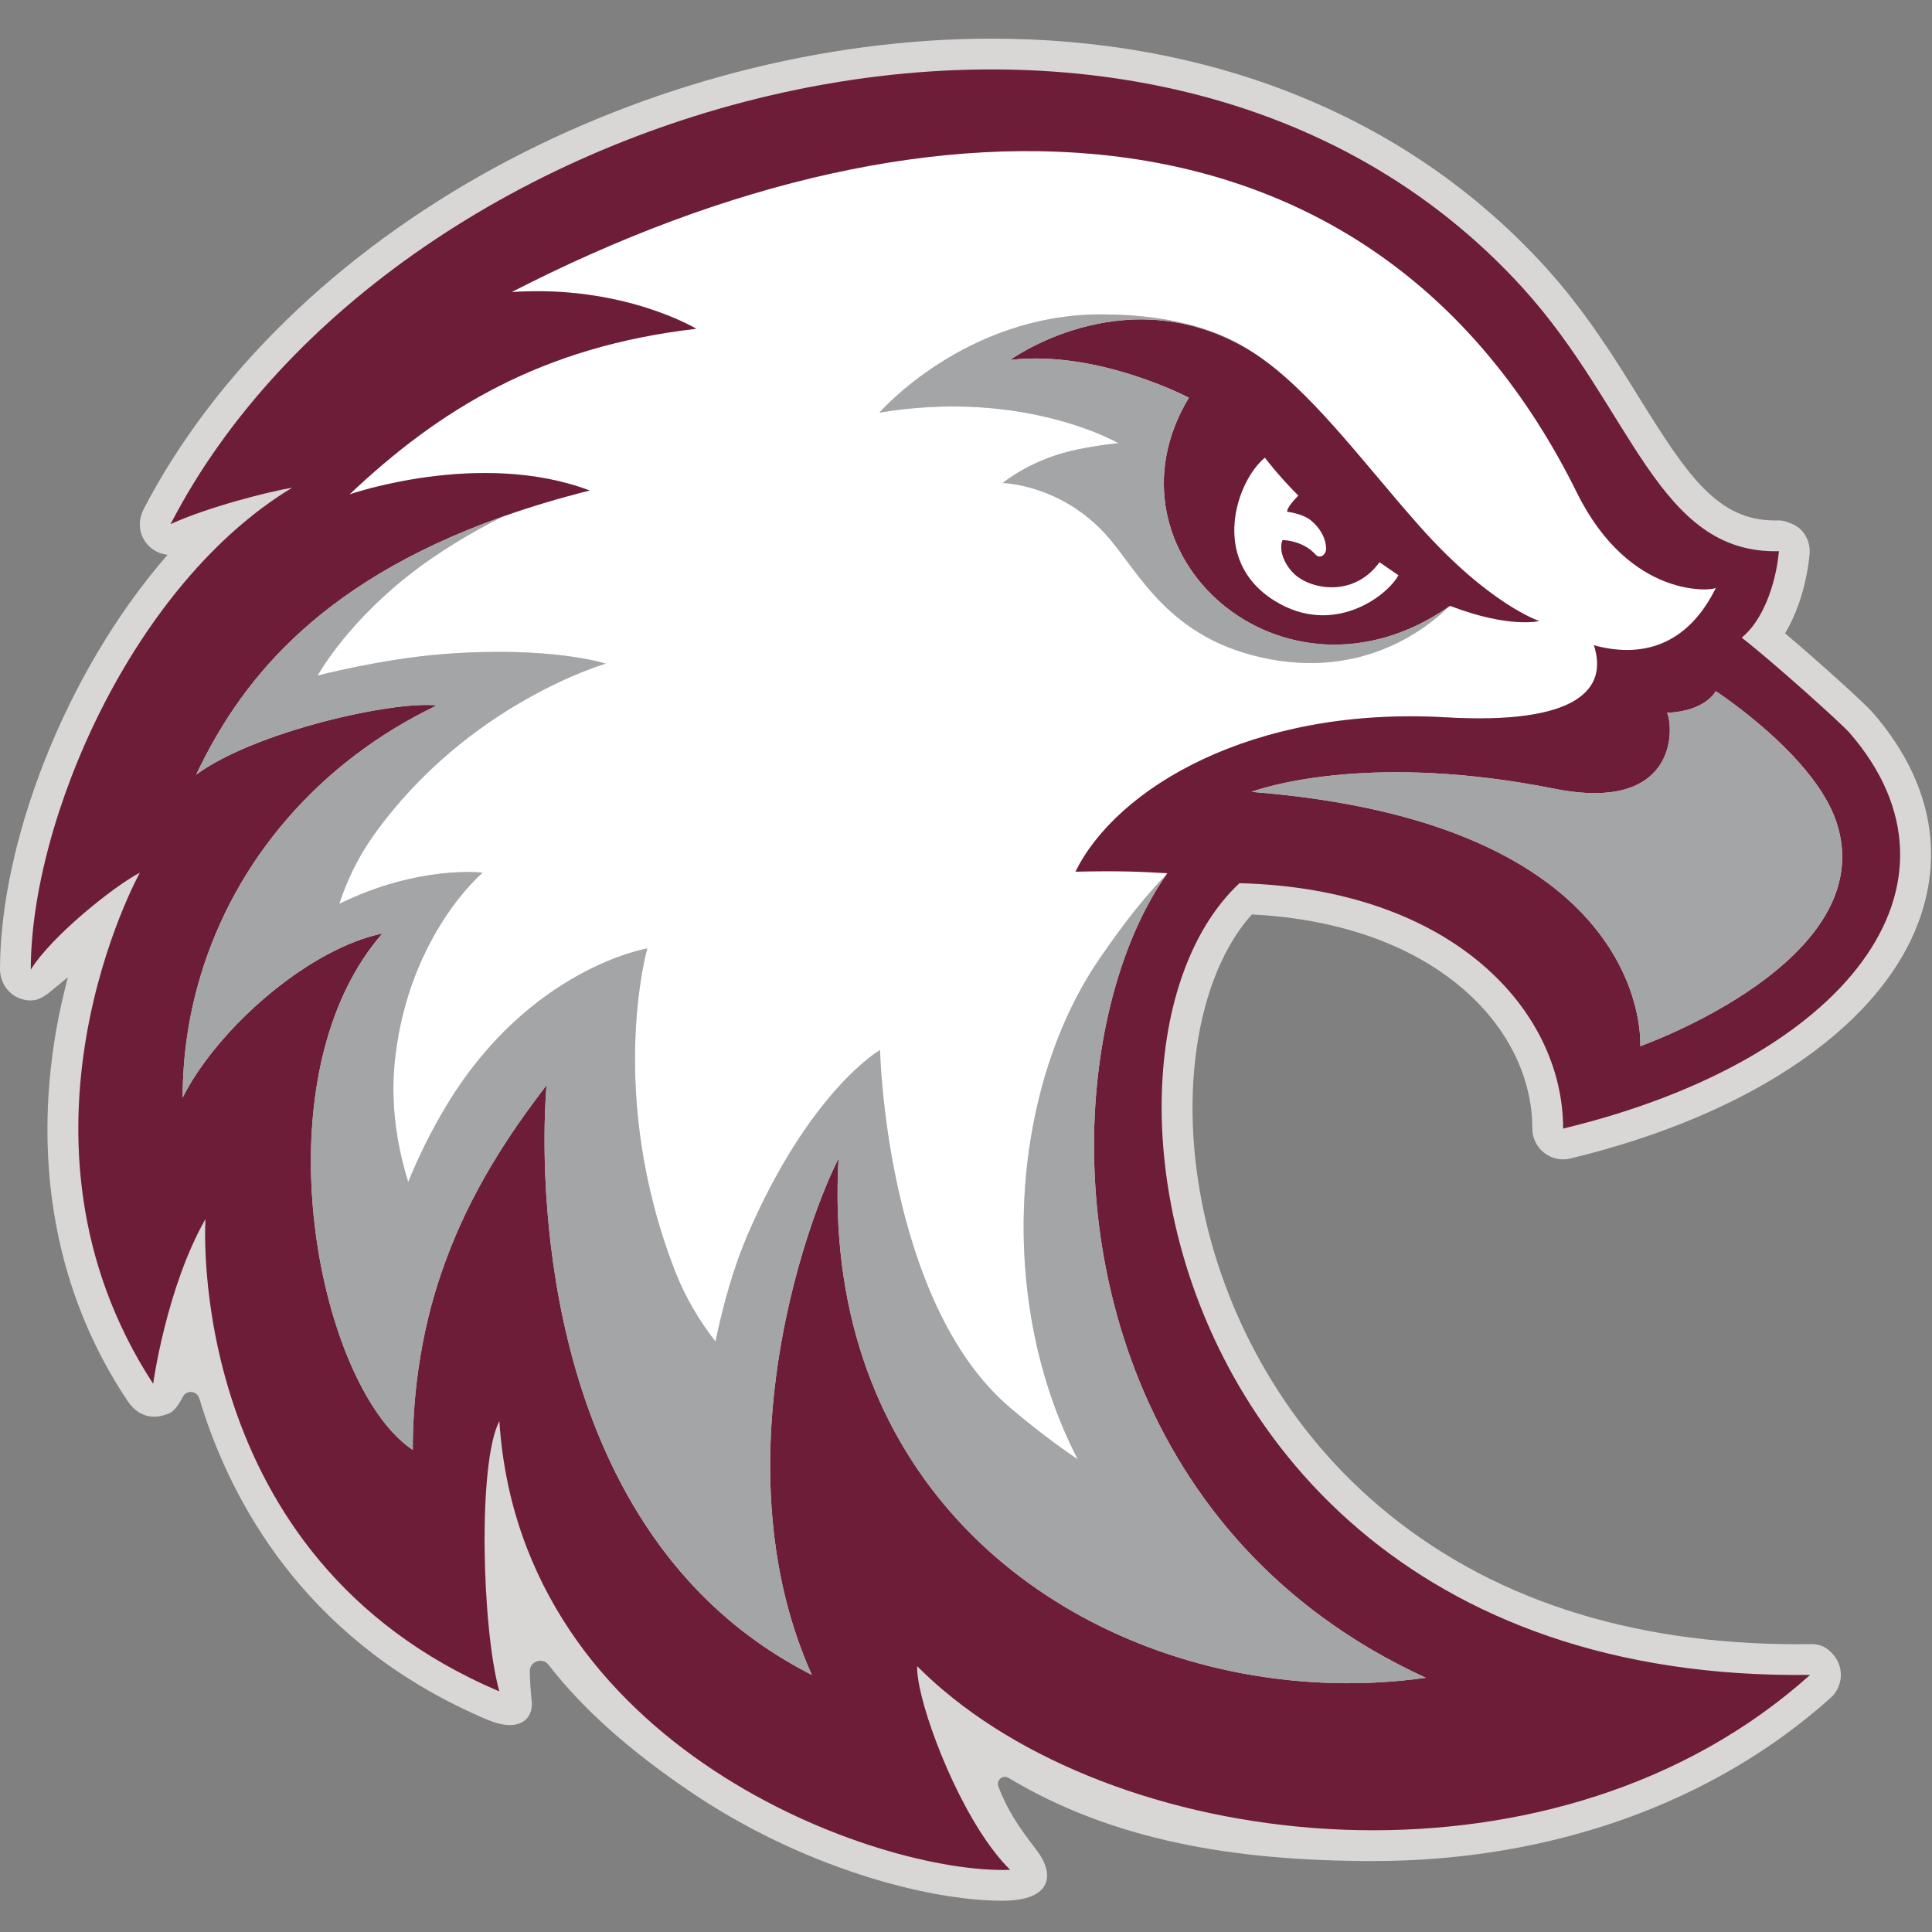 <?xml version="1.0" encoding="UTF-8"?>
<svg width="200px" height="200px" viewBox="0 0 200 200" version="1.1" xmlns="http://www.w3.org/2000/svg" xmlns:xlink="http://www.w3.org/1999/xlink">
    <rect x="0" y="0" width="200" height="200" fill="#808080" stroke="none"/>
    <!-- Generator: Sketch 54.1 (76490) - https://sketchapp.com -->
    <title>augsburg</title>
    <desc>Created with Sketch.</desc>
    <g id="augsburg" stroke="none" stroke-width="1" fill="none" fill-rule="evenodd">
        <g id="augsburg_BGL">
            <g id="augsburg" transform="translate(0, 4)">
                <g id="g10" transform="translate(100, 96.382) scale(-1, 1) rotate(-180) translate(-100, -96.382) translate(0, 0)" fill-rule="nonzero">
                    <g id="g12">
                        <path d="M103.767,0.001 C95.962,0.001 82.938,3.495 71.44,11.303 C66.91,14.378 61.156,18.772 56.79,24.415 C56.15,25.242 54.82,24.781 54.841,23.734 C54.858,22.884 54.915,21.863 55.043,20.67 C55.241,18.832 53.766,17.336 50.452,18.739 C32.422,26.37 24.574,40.121 21.166,50.314 C21.022,50.742 20.829,51.362 20.632,52.009 C20.388,52.81 19.289,52.904 18.916,52.154 C18.523,51.363 18.018,50.638 17.424,50.417 C16.91,50.225 14.797,49.357 13.183,51.774 C5.824,62.791 3.404,76.117 5.806,90.064 C6.121,91.895 6.609,93.987 7.023,95.596 C7.023,95.596 6.398,95.076 5.77,94.568 C5.085,94.014 4.271,93.197 3.186,93.197 C2.753,93.196 2.312,93.285 1.888,93.472 C0.72,93.986 -0.003,95.183 0,96.459 C0.026,109.438 6.666,127.085 17.35,139.334 C16.357,139.429 15.418,139.99 14.872,140.951 C14.329,141.905 14.366,143.08 14.871,144.055 C22.108,158.02 34.997,170.565 51.176,179.388 C66.992,188.013 85.264,192.763 102.623,192.763 C113.727,192.763 124.165,190.876 133.648,187.154 C143.89,183.133 152.751,177.063 159.986,169.109 C164.129,164.551 167.132,159.712 169.78,155.443 C174.755,147.423 177.856,142.886 183.747,142.886 C183.853,142.886 183.962,142.887 184.071,142.89 C184.417,142.899 184.724,142.867 185.481,142.548 C185.863,142.388 186.222,142.165 186.502,141.86 C187.11,141.199 187.41,140.31 187.328,139.414 C187.091,136.841 186.302,133.72 184.788,131.201 C188.311,128.223 193.03,123.963 193.893,122.966 C199.468,116.524 201.208,109.358 198.926,102.241 C195.306,90.953 181.712,81.456 162.56,76.835 C162.313,76.775 162.062,76.746 161.813,76.746 C161.105,76.746 160.409,76.982 159.841,77.429 C159.074,78.034 158.627,78.957 158.627,79.933 C158.631,90.341 148.666,101.131 129.595,102.101 C122.03,93.714 120.515,73.804 130.393,55.983 C133.613,50.172 137.782,45.073 142.782,40.83 C153.945,31.357 168.515,26.555 186.091,26.555 C186.504,26.555 186.922,26.558 187.339,26.563 C187.371,26.564 187.402,26.563 187.431,26.564 C188.009,26.584 188.588,26.461 189.062,26.129 C191.002,24.776 190.973,22.321 189.508,21.007 C177.367,10.11 160.551,4.109 142.158,4.109 C127.577,4.109 115.111,6.294 104.396,12.721 C103.808,13.075 103.109,12.478 103.35,11.835 C104.278,9.361 105.483,7.605 107.311,5.237 C109.14,2.869 109.074,0.001 103.767,0.001" id="path14" fill="#D9D7D6"></path>
                        <path d="M134.084,137.256 C133.206,138.017 132.272,139.635 132.767,140.857 C132.767,140.857 134.848,140.843 136.18,139.361 C136.633,138.857 137.299,139.331 137.279,140.004 C137.249,141.049 136.69,142.068 135.734,142.873 C134.869,143.602 133.243,143.793 133.243,143.793 C133.24,144.217 133.978,145.019 134.402,145.465 C132.314,147.545 130.943,149.386 130.943,149.386 C128.054,147.044 125.127,138.789 131.958,134.56 C138.034,130.797 143.632,135.088 144.767,137.215 L142.806,138.568 C140.239,135 135.921,135.666 134.084,137.256" id="path16" fill="#FFFFFF"></path>
                        <path d="M150.113,134.047 C150.069,134.016 150.025,133.989 149.981,133.958 C147.667,131.686 141.349,126.733 131.607,128.5 C120.847,130.453 117.872,137.733 114.414,141.499 C109.682,146.654 103.797,146.763 103.797,146.763 C103.797,146.763 105.901,148.532 109.364,149.663 C112.081,150.55 115.782,150.886 115.782,150.886 C115.782,150.886 106.016,156.555 91.03,154.047 C91.03,154.047 99.859,164.211 113.966,164.22 C122.09,164.225 126.918,162.18 129.626,160.333 C135.53,156.573 140.952,149.052 146.938,142.306 C154.172,134.153 159.343,132.476 159.343,132.476 C159.343,132.476 156.274,131.683 150.113,134.047 L150.113,134.047 Z M163.237,145.774 C142.567,187.584 97.293,189.321 52.97,166.531 C64.535,167.309 72.083,162.729 72.083,162.729 C56.047,160.884 45.513,154.408 36.186,145.587 C36.186,145.587 49.671,150.282 61.051,145.988 C57.791,145.17 54.793,144.261 52.029,143.282 C48.967,141.735 45.319,139.624 42.053,137.014 C35.616,131.87 32.882,126.829 32.882,126.829 C32.882,126.829 39.506,128.56 45.902,129.054 C57.062,129.918 62.711,128.064 62.711,128.064 C62.711,128.064 48.447,123.992 38.672,110.29 C37.088,108.07 35.935,105.674 35.121,103.194 C43.356,107.242 49.963,106.426 49.963,106.426 C49.963,106.426 42.439,100.133 40.924,87.416 C40.363,82.71 41.048,78.281 42.258,74.408 C43.345,77.073 44.666,79.758 46.271,82.406 C54.86,96.568 67.006,98.58 67.006,98.58 C67.006,98.58 62.711,83.551 69.91,65.105 C70.988,62.342 72.475,59.933 74.063,57.89 C74.904,61.882 75.986,65.685 77.378,68.91 C83.856,83.918 91.101,88.068 91.101,88.068 C91.101,88.068 91.638,61.999 104.573,51.032 C107.097,48.891 109.428,47.132 111.576,45.69 C103.11,61.971 104.548,83.873 113.731,97.382 C116.555,101.538 118.889,104.345 120.759,106.248 C120.787,106.288 120.813,106.33 120.841,106.369 C118.051,106.515 116.266,106.642 111.334,106.529 C115.52,115.097 129.567,123.666 149.65,122.507 C163.354,121.717 166.478,125.452 165.001,129.962 C170.659,128.434 174.99,130.536 177.632,135.912 C177.355,135.617 168.745,134.632 163.237,145.774 L163.237,145.774 Z" id="path18" fill="#FFFFFF"></path>
                        <path d="M86.807,76.823 C84.852,73.031 81.191,63.376 80.063,51.846 C79.808,49.238 79.684,46.533 79.736,43.779 C79.814,39.746 80.273,35.607 81.271,31.506 C81.914,28.861 82.786,26.233 83.917,23.659 C83.958,23.566 83.993,23.471 84.035,23.378 C83.806,23.494 83.586,23.616 83.361,23.735 C78.533,26.283 74.556,29.495 71.286,33.108 C53.442,52.828 56.583,84.423 56.583,84.423 C52.692,79.38 48.713,73.393 46.023,65.951 C45.79,65.307 45.566,64.656 45.353,63.991 C44.338,60.808 43.567,57.365 43.131,53.632 C42.872,51.416 42.728,49.099 42.729,46.669 C40.859,47.915 39.108,50.088 37.59,52.889 C35.74,56.302 34.238,60.649 33.291,65.405 C32.715,68.293 32.345,71.331 32.226,74.401 C32.043,79.085 32.445,83.843 33.599,88.252 C34.767,92.715 36.705,96.822 39.585,100.133 C37.74,99.747 35.809,98.983 33.89,97.955 C28.008,94.804 22.238,89.14 19.37,84.007 C19.226,83.749 19.088,83.493 18.958,83.238 C18.942,83.207 18.925,83.175 18.909,83.143 C18.909,87.457 19.542,91.676 20.748,95.702 C24.327,107.649 32.971,117.882 45.225,123.739 C40.579,124.235 26.347,121.005 20.309,116.577 C24.576,125.545 32.293,136.285 52.029,143.282 C54.793,144.261 57.791,145.17 61.051,145.988 C49.671,150.282 36.186,145.587 36.186,145.587 C45.513,154.408 56.047,160.884 72.083,162.729 C72.083,162.729 64.535,167.309 52.97,166.531 C97.293,189.321 142.567,187.584 163.237,145.774 C168.745,134.632 177.355,135.617 177.632,135.912 C174.99,130.536 170.659,128.434 165.001,129.962 C166.478,125.452 163.354,121.717 149.65,122.507 C129.567,123.666 115.52,115.097 111.334,106.529 C116.266,106.642 118.051,106.515 120.841,106.369 C120.813,106.33 120.787,106.288 120.759,106.248 C110.82,92.067 108.989,61.275 126.189,39.629 C129.904,34.954 134.512,30.709 140.113,27.147 C140.757,26.737 141.413,26.334 142.084,25.943 C143.832,24.924 145.666,23.967 147.597,23.083 C141.359,22.198 134.898,22.357 128.617,23.536 C128.537,23.551 128.457,23.564 128.377,23.58 C105.478,27.979 85.062,46.004 86.807,76.823 Z M190.11,111.653 C194.854,97.298 169.795,88.461 169.795,88.461 C169.795,88.461 171.275,110.254 132.964,114.468 C131.861,114.59 130.729,114.699 129.559,114.79 C129.559,114.79 132.878,116.076 139.147,116.602 C144.395,117.041 151.709,116.949 160.893,115.117 C173.456,112.611 173.328,121.148 172.583,122.973 C176.596,123.143 177.615,125.214 177.615,125.214 C177.615,125.214 187.82,118.587 190.11,111.653 L190.11,111.653 Z M161.813,79.932 C191.292,87.044 204.989,105.278 191.484,120.881 C190.634,121.863 183.472,128.297 180.297,130.759 C182.348,132.375 183.817,136.021 184.155,139.706 C171.558,139.372 169.005,154.455 157.628,166.965 C119.387,209.015 40.903,187.534 17.656,142.504 C21.42,144.24 27.767,145.864 30.249,146.278 C13.713,136.301 3.186,111.847 3.186,96.383 C5.303,99.821 11.752,105 14.478,106.426 C14.478,106.426 -0.734,78.99 15.853,53.513 C15.853,53.513 17.21,63.429 21.269,70.569 C21.269,70.569 18.909,35.548 51.694,21.673 C49.888,28.114 49.433,45.333 51.694,49.652 C53.882,15.718 91.03,2.678 104.573,3.201 C100.164,7.536 96.202,17.18 95.191,22.127 C95.009,23.017 94.921,23.756 94.944,24.283 C95.794,23.426 96.699,22.596 97.649,21.793 C118.248,4.376 161.406,0.066 187.38,23.378 C166.797,23.11 151.484,29.267 140.721,38.401 C135.17,43.112 130.834,48.616 127.606,54.439 C117.016,73.546 118.406,96.086 128.312,105.337 C150.41,104.77 161.818,92.129 161.813,79.932 L161.813,79.932 Z" id="path20" fill="#6E1D39"></path>
                        <path d="M135.734,142.873 C136.69,142.068 137.249,141.049 137.279,140.004 C137.299,139.331 136.633,138.857 136.18,139.361 C134.848,140.843 132.767,140.857 132.767,140.857 C132.272,139.635 133.206,138.017 134.084,137.256 C135.921,135.666 140.239,135 142.806,138.568 L144.767,137.215 C143.632,135.088 138.034,130.797 131.958,134.56 C125.127,138.789 128.054,147.044 130.943,149.386 C130.943,149.386 132.314,147.545 134.402,145.465 C133.978,145.019 133.24,144.217 133.243,143.793 C133.243,143.793 134.869,143.602 135.734,142.873 L135.734,142.873 Z M123.073,155.592 C113.359,139.517 132.82,122.057 149.981,133.958 C150.025,133.989 150.069,134.016 150.113,134.047 C156.274,131.683 159.343,132.476 159.343,132.476 C159.343,132.476 154.172,134.153 146.938,142.306 C140.952,149.052 135.53,156.573 129.626,160.333 C129.25,160.573 128.871,160.799 128.49,161.007 C115.995,167.837 104.573,159.503 104.573,159.503 C113.625,160.571 123.073,155.592 123.073,155.592 L123.073,155.592 Z" id="path22" fill="#6E1D39"></path>
                        <path d="M115.782,150.886 C115.782,150.886 112.081,150.55 109.364,149.663 C105.901,148.532 103.797,146.763 103.797,146.763 C103.797,146.763 109.682,146.654 114.414,141.499 C117.872,137.733 120.847,130.453 131.607,128.5 C141.349,126.733 147.667,131.686 149.981,133.958 C132.82,122.057 113.359,139.517 123.073,155.592 C123.073,155.592 113.625,160.571 104.573,159.503 C104.573,159.503 115.995,167.837 128.49,161.007 C128.871,160.799 129.25,160.573 129.626,160.333 C126.918,162.18 122.09,164.225 113.966,164.22 C99.859,164.211 91.03,154.047 91.03,154.047 C106.016,156.555 115.782,150.886 115.782,150.886" id="path24" fill="#A4A5A6"></path>
                        <path d="M140.113,27.147 C134.512,30.709 129.904,34.954 126.189,39.629 C108.989,61.275 110.82,92.067 120.759,106.248 C118.889,104.345 116.555,101.538 113.731,97.382 C104.548,83.873 103.11,61.971 111.576,45.69 C109.428,47.132 107.097,48.891 104.573,51.032 C91.638,61.999 91.101,88.068 91.101,88.068 C91.101,88.068 83.856,83.918 77.378,68.91 C75.986,65.685 74.904,61.882 74.063,57.89 C72.475,59.933 70.988,62.342 69.91,65.105 C62.711,83.551 67.006,98.58 67.006,98.58 C67.006,98.58 54.86,96.568 46.271,82.406 C44.666,79.758 43.345,77.073 42.258,74.408 C41.048,78.281 40.363,82.71 40.924,87.416 C42.439,100.133 49.963,106.426 49.963,106.426 C49.963,106.426 43.356,107.242 35.121,103.194 C35.935,105.674 37.088,108.07 38.672,110.29 C48.447,123.992 62.711,128.064 62.711,128.064 C62.711,128.064 57.062,129.918 45.902,129.054 C39.506,128.56 32.882,126.829 32.882,126.829 C32.882,126.829 35.616,131.87 42.053,137.014 C45.319,139.624 48.967,141.735 52.029,143.282 C32.293,136.285 24.576,125.545 20.309,116.577 C26.347,121.005 40.579,124.235 45.225,123.739 C32.971,117.882 24.327,107.649 20.748,95.702 C19.542,91.676 18.909,87.457 18.909,83.143 C18.925,83.175 18.942,83.207 18.958,83.238 C19.088,83.493 19.226,83.749 19.37,84.007 C22.238,89.14 28.008,94.804 33.89,97.955 C35.809,98.983 37.74,99.747 39.585,100.133 C36.705,96.822 34.767,92.715 33.599,88.252 C32.445,83.843 32.043,79.085 32.226,74.401 C32.345,71.331 32.715,68.293 33.291,65.405 C34.238,60.649 35.74,56.302 37.59,52.889 C39.108,50.088 40.859,47.915 42.729,46.669 C42.728,49.099 42.872,51.416 43.131,53.632 C43.567,57.365 44.338,60.808 45.353,63.991 C45.566,64.656 45.79,65.307 46.023,65.951 C48.713,73.393 52.692,79.38 56.583,84.423 C56.583,84.423 53.442,52.828 71.286,33.108 C74.556,29.495 78.533,26.283 83.361,23.735 C83.586,23.616 83.806,23.494 84.035,23.378 C83.993,23.471 83.958,23.566 83.917,23.659 C82.786,26.233 81.914,28.861 81.271,31.506 C80.273,35.607 79.814,39.746 79.736,43.779 C79.684,46.533 79.808,49.238 80.063,51.846 C81.191,63.376 84.852,73.031 86.807,76.823 C85.062,46.004 105.478,27.979 128.377,23.58 C128.457,23.564 128.537,23.551 128.617,23.536 C134.898,22.357 141.359,22.198 147.597,23.083 C145.666,23.967 143.832,24.924 142.084,25.943 C141.413,26.334 140.757,26.737 140.113,27.147" id="path26" fill="#A4A5A6"></path>
                        <path d="M190.11,111.653 C187.82,118.587 177.615,125.214 177.615,125.214 C177.615,125.214 176.596,123.143 172.583,122.973 C173.328,121.148 173.456,112.611 160.893,115.117 C151.709,116.949 144.395,117.041 139.147,116.602 C132.878,116.076 129.559,114.79 129.559,114.79 C130.729,114.699 131.861,114.59 132.964,114.468 C171.275,110.254 169.795,88.461 169.795,88.461 C169.795,88.461 194.854,97.298 190.11,111.653" id="path28" fill="#A4A5A6"></path>
                    </g>
                </g>
            </g>
        </g>
    </g>
</svg>